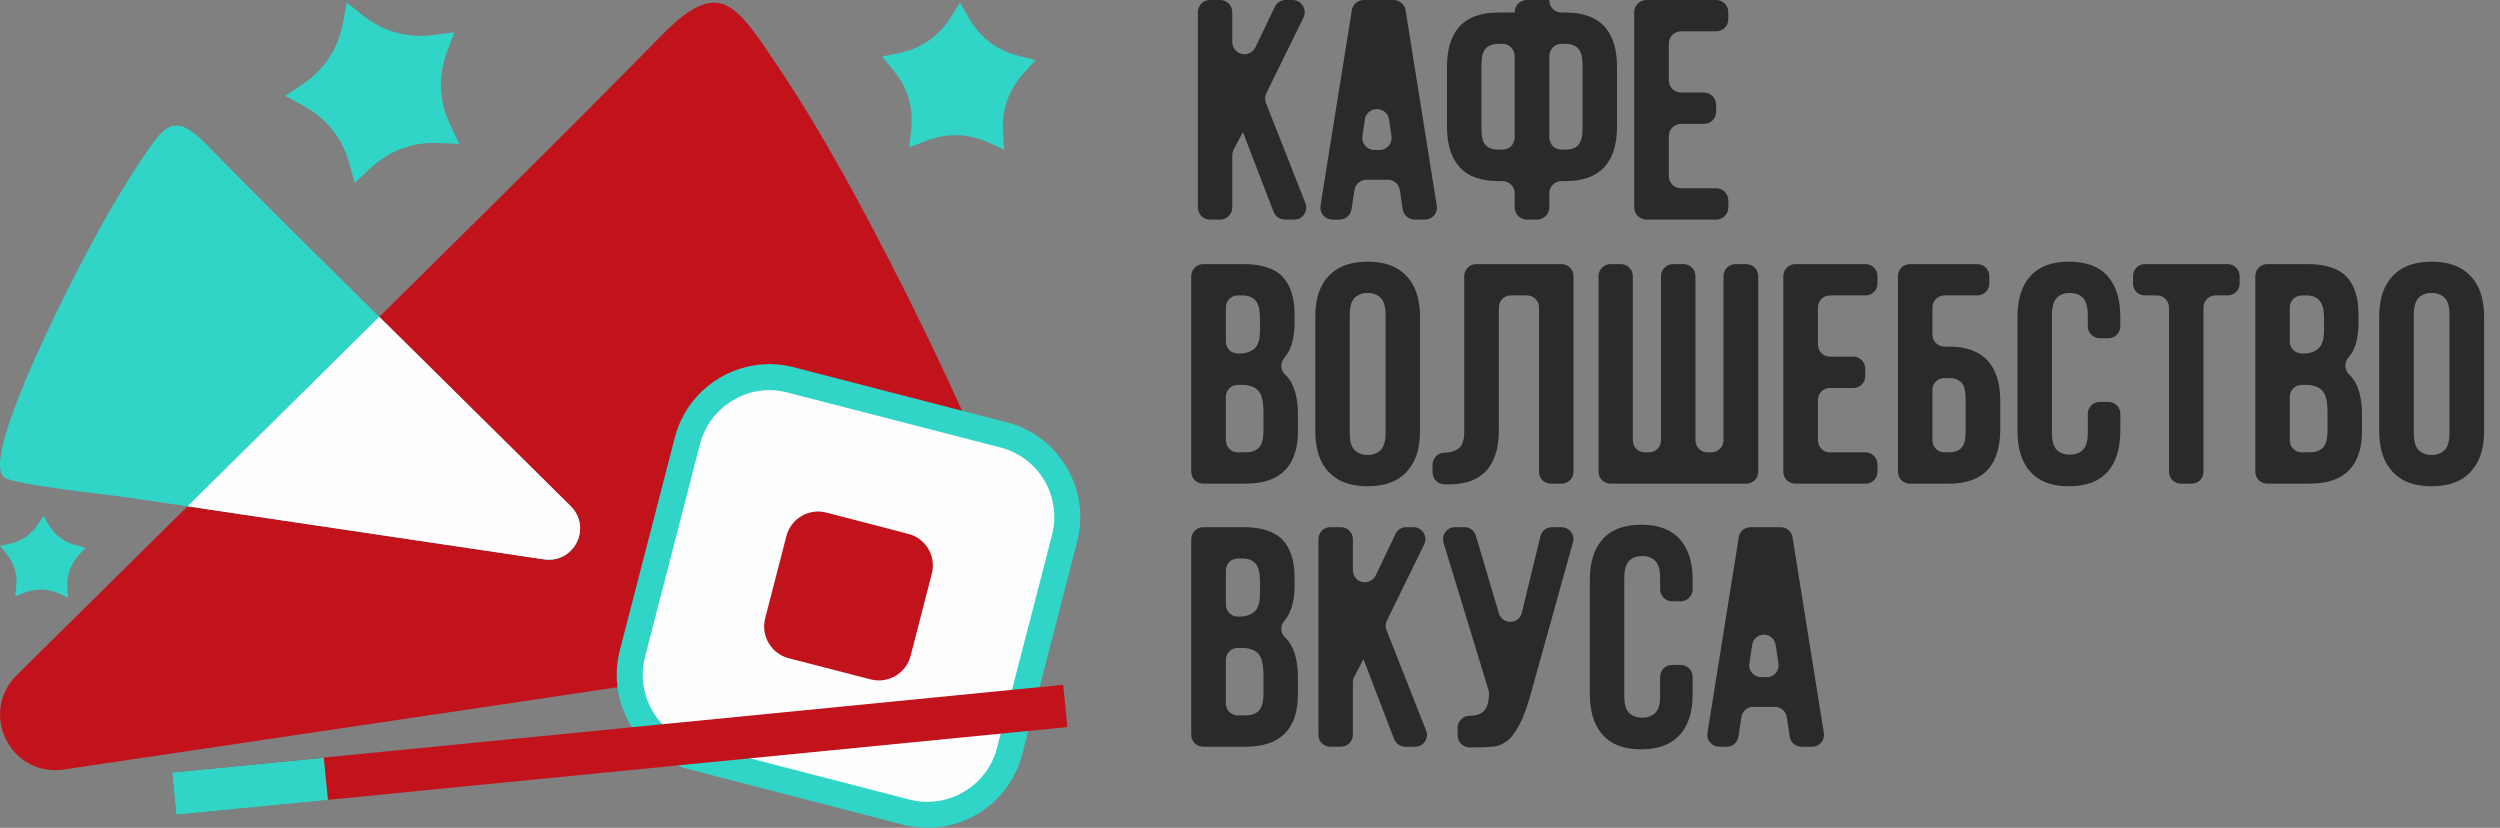 <?xml version="1.0" encoding="UTF-8"?>
<svg width="151px" height="50px" viewBox="0 0 151 50" version="1.1" xmlns="http://www.w3.org/2000/svg" xmlns:xlink="http://www.w3.org/1999/xlink">
    <rect x="0" y="0" width="151" height="50" fill="#808080" stroke="none"/>
    <title>вв</title>
    <g id="Page-1" stroke="none" stroke-width="1" fill="none" fill-rule="evenodd">
        <g id="вв">
            <path d="M0.998,40.794 L20.229,21.784 C26.86,15.227 33.406,8.806 39.953,2.144 C43.421,-1.398 44.409,0.179 46.931,3.93 C49.852,8.291 52.259,12.852 54.634,17.528 C55.989,20.281 63.828,35.771 61.517,37.715 C60.581,38.503 50.346,39.575 48.339,39.859 C42.423,40.741 36.506,41.624 30.59,42.507 L3.846,46.479 C2.396,46.7 1.019,45.985 0.368,44.671 C-0.294,43.347 -0.042,41.824 0.998,40.794 Z" id="Path" fill="#C2121C"></path>
            <path d="M34.468,30.569 L23.602,19.819 C19.84,16.109 16.141,12.474 12.442,8.701 C10.477,6.704 9.92,7.587 8.491,9.72 C6.841,12.19 5.475,14.764 4.13,17.402 C3.363,18.968 -1.061,27.732 0.242,28.825 C0.767,29.277 6.557,29.876 7.692,30.044 C11.044,30.538 14.386,31.042 17.738,31.536 L32.86,33.785 C33.69,33.911 34.457,33.501 34.836,32.765 C35.203,32.019 35.067,31.158 34.468,30.569 Z" id="Path" fill="#30D5C8"></path>
            <path d="M75.104,15.952 C76.186,15.952 76.975,16.204 77.458,16.708 C77.941,17.213 78.193,17.98 78.193,18.999 L78.193,19.472 C78.193,20.155 78.078,20.723 77.868,21.164 C77.784,21.332 77.689,21.479 77.573,21.616 C77.311,21.91 77.332,22.352 77.616,22.614 C77.794,22.782 77.941,22.982 78.046,23.203 C78.278,23.686 78.393,24.285 78.393,24.989 L78.393,26.072 C78.393,27.091 78.13,27.879 77.605,28.415 C77.069,28.951 76.281,29.214 75.23,29.214 L72.677,29.214 C72.277,29.214 71.951,28.898 71.951,28.499 L71.951,16.677 C71.951,16.278 72.277,15.952 72.677,15.952 L75.104,15.952 Z M74.043,23.97 L74.043,26.597 C74.043,26.996 74.358,27.322 74.757,27.322 L75.23,27.322 C75.587,27.322 75.85,27.227 76.039,27.038 C76.218,26.849 76.312,26.513 76.312,26.019 L76.312,24.863 C76.312,24.243 76.207,23.812 75.997,23.592 C75.787,23.36 75.451,23.245 74.967,23.245 L74.757,23.245 C74.358,23.245 74.043,23.57 74.043,23.97 Z M74.043,18.568 L74.043,20.628 C74.043,21.027 74.358,21.353 74.757,21.353 L74.852,21.353 C75.241,21.353 75.556,21.248 75.777,21.048 C75.997,20.849 76.102,20.481 76.102,19.956 L76.102,19.209 C76.102,18.737 76.018,18.379 75.85,18.169 C75.682,17.959 75.409,17.843 75.041,17.843 L74.757,17.843 C74.358,17.843 74.043,18.169 74.043,18.568 Z M81.525,26.166 C81.525,26.649 81.619,26.986 81.819,27.185 C82.019,27.375 82.281,27.48 82.607,27.48 C82.933,27.48 83.196,27.375 83.395,27.185 C83.584,26.986 83.689,26.649 83.689,26.166 L83.689,18.999 C83.689,18.526 83.584,18.19 83.395,17.99 C83.196,17.791 82.933,17.696 82.607,17.696 C82.281,17.696 82.019,17.791 81.819,17.99 C81.619,18.19 81.525,18.526 81.525,18.999 L81.525,26.166 Z M79.444,19.136 C79.444,18.064 79.707,17.234 80.253,16.666 C80.8,16.088 81.577,15.805 82.607,15.805 C83.626,15.805 84.414,16.088 84.95,16.666 C85.497,17.234 85.77,18.064 85.77,19.136 L85.77,26.029 C85.77,27.112 85.497,27.931 84.95,28.509 C84.414,29.087 83.626,29.371 82.607,29.371 C81.577,29.371 80.8,29.087 80.253,28.509 C79.707,27.931 79.444,27.112 79.444,26.029 L79.444,19.136 Z M92.233,17.843 L91.245,17.843 C90.846,17.843 90.53,18.169 90.53,18.568 L90.53,25.924 C90.53,26.586 90.446,27.143 90.278,27.574 C90.121,27.995 89.9,28.341 89.616,28.583 C89.343,28.825 89.017,29.003 88.66,29.108 C88.303,29.203 87.924,29.256 87.536,29.256 C87.43,29.256 87.336,29.256 87.252,29.256 C86.852,29.256 86.527,28.93 86.527,28.53 L86.527,28.068 C86.527,27.669 86.852,27.343 87.252,27.343 C87.578,27.343 87.861,27.259 88.092,27.091 C88.324,26.933 88.439,26.586 88.439,26.072 L88.439,16.677 C88.439,16.278 88.765,15.952 89.164,15.952 L94.313,15.952 C94.713,15.952 95.039,16.278 95.039,16.677 L95.039,28.499 C95.039,28.898 94.713,29.214 94.313,29.214 L93.672,29.214 C93.273,29.214 92.958,28.898 92.958,28.499 L92.958,18.568 C92.958,18.169 92.632,17.843 92.233,17.843 Z M103.13,27.322 L103.372,27.322 C103.771,27.322 104.097,26.996 104.097,26.597 L104.097,16.677 C104.097,16.278 104.423,15.952 104.822,15.952 L105.484,15.952 C105.873,15.952 106.199,16.278 106.199,16.677 L106.199,28.499 C106.199,28.898 105.873,29.214 105.484,29.214 L97.277,29.214 C96.878,29.214 96.552,28.898 96.552,28.499 L96.552,16.677 C96.552,16.278 96.878,15.952 97.277,15.952 L97.897,15.952 C98.296,15.952 98.622,16.278 98.622,16.677 L98.622,26.597 C98.622,26.996 98.948,27.322 99.337,27.322 L99.599,27.322 C99.999,27.322 100.324,26.996 100.324,26.597 L100.324,16.677 C100.324,16.278 100.65,15.952 101.049,15.952 L101.69,15.952 C102.09,15.952 102.405,16.278 102.405,16.677 L102.405,26.597 C102.405,26.996 102.731,27.322 103.13,27.322 Z M110.518,21.542 L111.947,21.542 C112.335,21.542 112.661,21.868 112.661,22.267 L112.661,22.719 C112.661,23.119 112.335,23.434 111.947,23.434 L110.518,23.434 C110.129,23.434 109.803,23.76 109.803,24.159 L109.803,26.597 C109.803,26.996 110.129,27.322 110.518,27.322 L112.682,27.322 C113.082,27.322 113.397,27.648 113.397,28.047 L113.397,28.499 C113.397,28.898 113.082,29.214 112.682,29.214 L108.437,29.214 C108.038,29.214 107.712,28.898 107.712,28.499 L107.712,16.677 C107.712,16.278 108.038,15.952 108.437,15.952 L112.682,15.952 C113.082,15.952 113.397,16.278 113.397,16.677 L113.397,17.129 C113.397,17.528 113.082,17.843 112.682,17.843 L110.518,17.843 C110.129,17.843 109.803,18.169 109.803,18.568 L109.803,20.817 C109.803,21.217 110.129,21.542 110.518,21.542 Z M117.443,20.933 L117.705,20.933 C118.756,20.933 119.534,21.217 120.049,21.774 C120.553,22.33 120.816,23.14 120.816,24.212 L120.816,25.935 C120.816,27.017 120.553,27.826 120.049,28.383 C119.534,28.94 118.756,29.214 117.705,29.214 L115.351,29.214 C114.963,29.214 114.637,28.898 114.637,28.499 L114.637,16.677 C114.637,16.278 114.963,15.952 115.351,15.952 L119.429,15.952 C119.828,15.952 120.154,16.278 120.154,16.677 L120.154,17.129 C120.154,17.528 119.828,17.843 119.429,17.843 L117.443,17.843 C117.043,17.843 116.718,18.169 116.718,18.568 L116.718,20.218 C116.718,20.607 117.043,20.933 117.443,20.933 Z M117.705,27.322 C118.031,27.322 118.283,27.238 118.462,27.059 C118.641,26.881 118.725,26.555 118.725,26.072 L118.725,24.085 C118.725,23.602 118.641,23.276 118.462,23.098 C118.283,22.919 118.031,22.835 117.705,22.835 L117.443,22.835 C117.043,22.835 116.718,23.15 116.718,23.549 L116.718,26.597 C116.718,26.996 117.043,27.322 117.443,27.322 L117.705,27.322 Z M128.067,24.989 L128.067,26.029 C128.067,27.112 127.804,27.931 127.289,28.509 C126.764,29.087 125.986,29.371 124.967,29.371 C123.937,29.371 123.17,29.087 122.644,28.509 C122.119,27.931 121.856,27.112 121.856,26.029 L121.856,19.136 C121.856,18.064 122.119,17.234 122.644,16.666 C123.17,16.088 123.937,15.805 124.967,15.805 C125.986,15.805 126.764,16.088 127.289,16.666 C127.804,17.234 128.067,18.064 128.067,19.136 L128.067,19.703 C128.067,20.103 127.751,20.428 127.352,20.428 L126.816,20.428 C126.427,20.428 126.102,20.103 126.102,19.703 L126.102,18.999 C126.102,18.526 125.996,18.19 125.807,17.99 C125.608,17.791 125.345,17.696 125.019,17.696 C124.693,17.696 124.431,17.791 124.231,17.99 C124.042,18.19 123.937,18.526 123.937,18.999 L123.937,26.166 C123.937,26.649 124.042,26.986 124.231,27.175 C124.431,27.364 124.693,27.459 125.019,27.459 C125.345,27.459 125.608,27.364 125.807,27.175 C125.996,26.986 126.102,26.649 126.102,26.166 L126.102,24.989 C126.102,24.6 126.427,24.275 126.816,24.275 L127.352,24.275 C127.751,24.275 128.067,24.6 128.067,24.989 Z M129.548,15.952 L134.55,15.952 C134.95,15.952 135.275,16.278 135.275,16.677 L135.275,17.129 C135.275,17.528 134.95,17.843 134.55,17.843 L133.815,17.843 C133.415,17.843 133.09,18.169 133.09,18.568 L133.09,28.499 C133.09,28.898 132.764,29.214 132.375,29.214 L131.734,29.214 C131.335,29.214 131.009,28.898 131.009,28.499 L131.009,18.568 C131.009,18.169 130.683,17.843 130.284,17.843 L129.548,17.843 C129.149,17.843 128.834,17.528 128.834,17.129 L128.834,16.677 C128.834,16.278 129.149,15.952 129.548,15.952 Z M139.363,15.952 C140.456,15.952 141.234,16.204 141.728,16.708 C142.211,17.213 142.453,17.98 142.453,18.999 L142.453,19.472 C142.453,20.155 142.348,20.723 142.137,21.164 C142.053,21.332 141.948,21.479 141.833,21.616 C141.581,21.91 141.602,22.352 141.885,22.614 C142.064,22.782 142.201,22.982 142.316,23.203 C142.547,23.686 142.663,24.285 142.663,24.989 L142.663,26.072 C142.663,27.091 142.4,27.879 141.864,28.415 C141.339,28.951 140.551,29.214 139.5,29.214 L136.936,29.214 C136.547,29.214 136.221,28.898 136.221,28.499 L136.221,16.677 C136.221,16.278 136.547,15.952 136.936,15.952 L139.363,15.952 Z M138.302,23.97 L138.302,26.597 C138.302,26.996 138.628,27.322 139.027,27.322 L139.5,27.322 C139.857,27.322 140.12,27.227 140.309,27.038 C140.488,26.849 140.582,26.513 140.582,26.019 L140.582,24.863 C140.582,24.243 140.477,23.812 140.267,23.592 C140.057,23.36 139.71,23.245 139.237,23.245 L139.027,23.245 C138.628,23.245 138.302,23.57 138.302,23.97 Z M138.302,18.568 L138.302,20.628 C138.302,21.027 138.628,21.353 139.027,21.353 L139.122,21.353 C139.51,21.353 139.815,21.248 140.036,21.048 C140.256,20.849 140.372,20.481 140.372,19.956 L140.372,19.209 C140.372,18.737 140.288,18.379 140.109,18.169 C139.941,17.959 139.679,17.843 139.311,17.843 L139.027,17.843 C138.628,17.843 138.302,18.169 138.302,18.568 Z M145.794,26.166 C145.794,26.649 145.889,26.986 146.089,27.185 C146.278,27.375 146.541,27.48 146.866,27.48 C147.203,27.48 147.465,27.375 147.654,27.185 C147.854,26.986 147.949,26.649 147.949,26.166 L147.949,18.999 C147.949,18.526 147.854,18.19 147.654,17.99 C147.465,17.791 147.203,17.696 146.866,17.696 C146.541,17.696 146.278,17.791 146.089,17.99 C145.889,18.19 145.794,18.526 145.794,18.999 L145.794,26.166 Z M143.703,19.136 C143.703,18.064 143.976,17.234 144.523,16.666 C145.059,16.088 145.847,15.805 146.866,15.805 C147.896,15.805 148.674,16.088 149.22,16.666 C149.767,17.234 150.04,18.064 150.04,19.136 L150.04,26.029 C150.04,27.112 149.767,27.931 149.22,28.509 C148.674,29.087 147.896,29.371 146.866,29.371 C145.847,29.371 145.059,29.087 144.523,28.509 C143.976,27.931 143.703,27.112 143.703,26.029 L143.703,19.136 Z" id="Shape" fill="#2B2A29" fill-rule="nonzero"></path>
            <path d="M75.104,31.841 C76.186,31.841 76.975,32.093 77.458,32.597 C77.941,33.102 78.193,33.869 78.193,34.888 L78.193,35.361 C78.193,36.044 78.078,36.611 77.868,37.053 C77.784,37.221 77.689,37.368 77.573,37.505 C77.311,37.799 77.332,38.24 77.616,38.503 C77.794,38.671 77.941,38.871 78.046,39.091 C78.278,39.575 78.393,40.174 78.393,40.878 L78.393,41.96 C78.393,42.98 78.13,43.768 77.605,44.304 C77.069,44.84 76.281,45.102 75.23,45.102 L72.677,45.102 C72.277,45.102 71.951,44.787 71.951,44.388 L71.951,32.566 C71.951,32.166 72.277,31.841 72.677,31.841 L75.104,31.841 Z M74.043,39.859 L74.043,42.496 C74.043,42.885 74.358,43.211 74.757,43.211 L75.23,43.211 C75.587,43.211 75.85,43.116 76.039,42.927 C76.218,42.738 76.312,42.402 76.312,41.908 L76.312,40.752 C76.312,40.132 76.207,39.701 75.997,39.48 C75.787,39.249 75.451,39.134 74.967,39.134 L74.757,39.134 C74.358,39.134 74.043,39.459 74.043,39.859 Z M74.043,34.457 L74.043,36.517 C74.043,36.916 74.358,37.242 74.757,37.242 L74.852,37.242 C75.241,37.242 75.556,37.137 75.777,36.937 C75.997,36.738 76.102,36.37 76.102,35.844 L76.102,35.098 C76.102,34.625 76.018,34.268 75.85,34.058 C75.682,33.848 75.409,33.732 75.041,33.732 L74.757,33.732 C74.358,33.732 74.043,34.058 74.043,34.457 Z M82.355,39.817 L81.798,40.878 C81.745,40.983 81.714,41.088 81.714,41.214 L81.714,44.388 C81.714,44.787 81.388,45.102 80.989,45.102 L80.348,45.102 C79.948,45.102 79.633,44.787 79.633,44.388 L79.633,32.566 C79.633,32.166 79.948,31.841 80.348,31.841 L80.989,31.841 C81.388,31.841 81.714,32.166 81.714,32.566 L81.714,34.447 C81.714,34.783 81.945,35.077 82.271,35.151 C82.607,35.224 82.943,35.067 83.09,34.762 L84.288,32.25 C84.404,31.998 84.656,31.841 84.94,31.841 L85.371,31.841 C85.623,31.841 85.844,31.967 85.98,32.177 C86.117,32.398 86.127,32.65 86.022,32.881 L83.773,37.473 C83.679,37.652 83.668,37.851 83.742,38.051 L86.138,44.125 C86.232,44.346 86.201,44.587 86.064,44.787 C85.928,44.997 85.718,45.102 85.465,45.102 L84.887,45.102 C84.583,45.102 84.32,44.924 84.204,44.64 L82.355,39.817 Z M88.765,43.232 C88.933,43.232 89.08,43.211 89.227,43.179 C89.374,43.137 89.501,43.064 89.606,42.969 C89.711,42.864 89.795,42.717 89.858,42.528 C89.9,42.37 89.931,42.17 89.942,41.929 C89.942,41.855 89.931,41.782 89.91,41.698 L87.189,32.776 C87.126,32.545 87.157,32.324 87.304,32.135 C87.441,31.946 87.641,31.841 87.882,31.841 L88.45,31.841 C88.776,31.841 89.049,32.051 89.143,32.356 L90.53,37.042 C90.625,37.358 90.909,37.568 91.234,37.557 C91.571,37.557 91.844,37.337 91.918,37.011 L93.042,32.387 C93.126,32.061 93.41,31.841 93.746,31.841 L94.313,31.841 C94.545,31.841 94.744,31.946 94.891,32.124 C95.028,32.314 95.07,32.534 95.007,32.755 L92.538,41.624 C92.296,42.528 92.054,43.232 91.802,43.715 C91.56,44.199 91.298,44.545 91.024,44.756 C90.741,44.966 90.446,45.081 90.121,45.102 C89.795,45.134 89.438,45.144 89.049,45.144 C88.954,45.144 88.86,45.144 88.765,45.144 C88.366,45.144 88.04,44.819 88.04,44.419 L88.04,43.957 C88.04,43.558 88.366,43.232 88.765,43.232 Z M102.237,40.878 L102.237,41.918 C102.237,43.001 101.974,43.82 101.449,44.398 C100.923,44.976 100.156,45.26 99.126,45.26 C98.107,45.26 97.329,44.976 96.814,44.398 C96.289,43.82 96.026,43.001 96.026,41.918 L96.026,35.025 C96.026,33.953 96.289,33.123 96.814,32.555 C97.329,31.977 98.107,31.694 99.126,31.694 C100.156,31.694 100.923,31.977 101.449,32.555 C101.974,33.123 102.237,33.953 102.237,35.025 L102.237,35.592 C102.237,35.991 101.911,36.317 101.522,36.317 L100.986,36.317 C100.587,36.317 100.272,35.991 100.272,35.592 L100.272,34.888 C100.272,34.415 100.167,34.079 99.978,33.879 C99.778,33.68 99.515,33.585 99.189,33.585 C98.864,33.585 98.601,33.68 98.401,33.879 C98.202,34.079 98.107,34.415 98.107,34.888 L98.107,42.055 C98.107,42.538 98.202,42.875 98.401,43.064 C98.601,43.253 98.864,43.347 99.189,43.347 C99.515,43.347 99.778,43.253 99.978,43.064 C100.167,42.875 100.272,42.538 100.272,42.055 L100.272,40.878 C100.272,40.489 100.587,40.163 100.986,40.163 L101.522,40.163 C101.911,40.163 102.237,40.489 102.237,40.878 Z M109.446,45.102 L108.815,45.102 C108.447,45.102 108.153,44.85 108.101,44.493 L107.922,43.316 C107.869,42.959 107.565,42.696 107.207,42.696 L105.894,42.696 C105.537,42.696 105.232,42.959 105.179,43.316 L105.001,44.493 C104.948,44.85 104.654,45.102 104.286,45.102 L103.845,45.102 C103.624,45.102 103.435,45.018 103.298,44.85 C103.151,44.692 103.099,44.493 103.13,44.272 L105.022,32.45 C105.074,32.093 105.379,31.841 105.736,31.841 L107.554,31.841 C107.911,31.841 108.216,32.093 108.269,32.45 L110.16,44.272 C110.192,44.493 110.139,44.692 109.992,44.85 C109.855,45.018 109.666,45.102 109.446,45.102 Z M106.377,40.899 L106.713,40.899 C106.924,40.899 107.113,40.815 107.26,40.647 C107.397,40.489 107.449,40.289 107.418,40.069 L107.249,38.955 C107.197,38.598 106.903,38.335 106.545,38.335 C106.178,38.335 105.883,38.598 105.831,38.955 L105.663,40.069 C105.631,40.289 105.684,40.489 105.831,40.647 C105.967,40.815 106.157,40.899 106.377,40.899 Z" id="Shape" fill="#2B2A29" fill-rule="nonzero"></path>
            <path d="M57.986,0.158 L58.511,1.072 C59.184,2.259 60.203,3.037 61.527,3.373 L62.546,3.636 L61.842,4.403 C60.918,5.422 60.497,6.631 60.581,7.997 L60.644,9.037 L59.699,8.606 C58.448,8.049 57.166,8.018 55.895,8.522 L54.917,8.911 L55.033,7.86 C55.19,6.505 54.823,5.286 53.94,4.224 L53.278,3.415 L54.297,3.205 C55.642,2.932 56.693,2.196 57.429,1.04 L57.986,0.158 Z" id="Path" fill="#30D5C8"></path>
            <path d="M2.627,31.147 L2.911,31.651 C3.289,32.314 3.857,32.744 4.603,32.934 L5.16,33.081 L4.771,33.511 C4.256,34.079 4.025,34.751 4.067,35.508 L4.109,36.097 L3.573,35.855 C2.879,35.54 2.165,35.529 1.461,35.802 L0.914,36.023 L0.977,35.445 C1.061,34.688 0.862,34.005 0.368,33.417 L0,32.965 L0.567,32.849 C1.314,32.692 1.902,32.282 2.312,31.641 L2.627,31.147 Z" id="Path" fill="#30D5C8"></path>
            <path d="M75.072,7.976 L74.516,9.027 C74.463,9.142 74.431,9.247 74.431,9.374 L74.431,12.526 C74.431,12.936 74.095,13.262 73.696,13.262 L73.086,13.262 C72.677,13.262 72.351,12.936 72.351,12.526 L72.351,0.736 C72.351,0.326 72.677,0 73.086,0 L73.696,0 C74.095,0 74.431,0.326 74.431,0.736 L74.431,2.533 C74.431,2.879 74.663,3.174 75.009,3.258 C75.346,3.331 75.682,3.163 75.829,2.858 L76.996,0.42 C77.122,0.158 77.374,0 77.658,0 L78.067,0 C78.33,0 78.551,0.126 78.687,0.347 C78.824,0.567 78.845,0.83 78.729,1.061 L76.491,5.622 C76.397,5.811 76.386,6.011 76.46,6.211 L78.845,12.263 C78.94,12.495 78.908,12.736 78.771,12.946 C78.635,13.157 78.414,13.262 78.162,13.262 L77.605,13.262 C77.3,13.262 77.038,13.083 76.922,12.789 L75.072,7.976 Z M86.054,13.262 L85.455,13.262 C85.087,13.262 84.782,12.999 84.719,12.642 L84.551,11.486 C84.499,11.128 84.194,10.855 83.826,10.855 L82.533,10.855 C82.166,10.855 81.861,11.128 81.808,11.486 L81.63,12.642 C81.577,12.999 81.272,13.262 80.905,13.262 L80.484,13.262 C80.264,13.262 80.074,13.178 79.927,13.009 C79.78,12.841 79.728,12.631 79.759,12.41 L81.651,0.62 C81.703,0.263 82.008,0 82.376,0 L84.173,0 C84.53,0 84.835,0.263 84.898,0.62 L86.779,12.41 C86.821,12.631 86.758,12.841 86.621,13.009 C86.474,13.178 86.285,13.262 86.054,13.262 Z M83.017,9.058 L83.322,9.058 C83.542,9.058 83.731,8.974 83.879,8.806 C84.015,8.638 84.078,8.438 84.047,8.218 L83.9,7.219 C83.847,6.852 83.532,6.589 83.164,6.589 C82.796,6.589 82.491,6.852 82.439,7.219 L82.292,8.218 C82.26,8.438 82.313,8.638 82.46,8.806 C82.607,8.974 82.796,9.058 83.017,9.058 Z M90.751,10.939 L90.499,10.939 C89.459,10.939 88.67,10.656 88.166,10.099 C87.651,9.542 87.399,8.733 87.399,7.661 L87.399,4.035 C87.399,2.963 87.651,2.144 88.166,1.587 C88.67,1.04 89.459,0.757 90.499,0.757 L91.487,0.757 L91.487,0.736 C91.487,0.326 91.823,0 92.222,0 L93.578,0 L93.578,0.021 C93.578,0.431 93.904,0.757 94.313,0.757 L94.555,0.757 C95.606,0.757 96.384,1.04 96.899,1.587 C97.413,2.144 97.666,2.963 97.666,4.035 L97.666,7.661 C97.666,8.733 97.413,9.542 96.899,10.099 C96.384,10.656 95.606,10.939 94.555,10.939 L94.313,10.939 C93.904,10.939 93.578,11.265 93.578,11.675 L93.578,12.526 C93.578,12.936 93.242,13.262 92.832,13.262 L92.222,13.262 C91.823,13.262 91.487,12.936 91.487,12.526 L91.487,11.675 C91.487,11.265 91.161,10.939 90.751,10.939 Z M93.578,3.394 L93.578,8.302 C93.578,8.712 93.904,9.037 94.313,9.037 L94.555,9.037 C94.891,9.037 95.144,8.953 95.312,8.775 C95.49,8.596 95.585,8.27 95.585,7.787 L95.585,3.909 C95.585,3.426 95.49,3.1 95.312,2.921 C95.144,2.743 94.891,2.648 94.555,2.648 L94.313,2.648 C93.904,2.648 93.578,2.984 93.578,3.394 Z M90.499,2.648 C90.173,2.648 89.921,2.743 89.742,2.921 C89.564,3.1 89.48,3.426 89.48,3.909 L89.48,7.787 C89.48,8.27 89.564,8.596 89.742,8.775 C89.921,8.953 90.173,9.037 90.499,9.037 L90.751,9.037 C91.161,9.037 91.487,8.712 91.487,8.302 L91.487,3.394 C91.487,2.984 91.161,2.648 90.751,2.648 L90.499,2.648 Z M101.533,5.591 L102.92,5.591 C103.33,5.591 103.655,5.927 103.655,6.326 L103.655,6.746 C103.655,7.156 103.33,7.482 102.92,7.482 L101.533,7.482 C101.123,7.482 100.797,7.818 100.797,8.218 L100.797,10.635 C100.797,11.044 101.123,11.37 101.533,11.37 L103.655,11.37 C104.065,11.37 104.391,11.706 104.391,12.106 L104.391,12.526 C104.391,12.936 104.065,13.262 103.655,13.262 L99.442,13.262 C99.042,13.262 98.706,12.936 98.706,12.526 L98.706,0.736 C98.706,0.326 99.042,0 99.442,0 L103.655,0 C104.065,0 104.391,0.326 104.391,0.736 L104.391,1.156 C104.391,1.566 104.065,1.892 103.655,1.892 L101.533,1.892 C101.123,1.892 100.797,2.228 100.797,2.627 L100.797,4.855 C100.797,5.265 101.123,5.591 101.533,5.591 Z" id="Shape" fill="#2B2A29" fill-rule="nonzero"></path>
            <path d="M41.866,45.722 L54.749,49.054 C57.471,49.758 60.277,48.108 60.981,45.386 L64.301,32.503 C65.005,29.781 63.356,26.975 60.634,26.271 L47.75,22.94 C45.029,22.236 42.223,23.886 41.529,26.607 L38.198,39.491 C37.494,42.213 39.144,45.018 41.866,45.722 Z" id="Path" fill="#FEFEFE"></path>
            <path d="M42.065,44.966 L54.949,48.297 C56.094,48.591 57.261,48.391 58.217,47.824 C59.173,47.267 59.919,46.342 60.214,45.186 L63.545,32.303 C63.839,31.147 63.639,29.981 63.082,29.024 C62.515,28.068 61.59,27.333 60.434,27.028 L47.551,23.707 C46.405,23.402 45.239,23.602 44.283,24.169 C43.326,24.737 42.58,25.662 42.286,26.807 L38.955,39.69 C38.661,40.846 38.86,42.013 39.428,42.969 C39.985,43.925 40.909,44.661 42.065,44.966 Z M54.549,49.81 L41.666,46.479 C40.1,46.08 38.839,45.071 38.072,43.768 C37.305,42.465 37.032,40.867 37.431,39.302 L40.762,26.418 C41.172,24.842 42.181,23.581 43.484,22.814 C44.787,22.047 46.374,21.774 47.95,22.183 L60.834,25.515 C62.399,25.914 63.66,26.933 64.427,28.236 C65.195,29.529 65.468,31.126 65.068,32.692 L61.737,45.575 C61.327,47.151 60.319,48.412 59.016,49.18 C57.712,49.947 56.126,50.22 54.549,49.81 Z" id="Shape" fill="#30D5C8" fill-rule="nonzero"></path>
            <g id="Group" transform="translate(10.393, 41.361)">
                <polygon id="Path" fill="#C2121C" points="0.252 7.85 0 5.296 53.824 0 54.077 2.554"></polygon>
                <polygon id="Path" fill="#30D5C8" points="0.252 7.85 0 5.296 9.163 4.403 9.416 6.957"></polygon>
            </g>
            <path d="M20.943,0.158 L21.91,0.925 C23.171,1.923 24.621,2.322 26.219,2.112 L27.438,1.955 L27.007,3.111 C26.45,4.613 26.513,6.116 27.206,7.577 L27.742,8.691 L26.513,8.638 C24.905,8.564 23.486,9.1 22.32,10.204 L21.427,11.055 L21.101,9.867 C20.66,8.323 19.724,7.146 18.306,6.379 L17.223,5.79 L18.253,5.107 C19.598,4.214 20.418,2.953 20.712,1.377 L20.943,0.158 Z" id="Path" fill="#30D5C8"></path>
            <path d="M11.328,30.58 L20.229,21.784 C21.122,20.901 22.015,20.019 22.908,19.136 L23.602,19.819 L34.468,30.569 C35.067,31.158 35.203,32.019 34.836,32.765 C34.457,33.501 33.69,33.911 32.86,33.785 L17.738,31.536 C15.605,31.221 13.461,30.905 11.328,30.58 Z" id="Path" fill="#FEFEFE"></path>
            <path d="M47.624,39.754 L52.595,41.036 C53.646,41.309 54.728,40.668 55.001,39.617 L56.283,34.646 C56.557,33.596 55.916,32.513 54.875,32.25 L49.905,30.958 C48.854,30.685 47.771,31.326 47.498,32.377 L46.216,37.347 C45.943,38.398 46.584,39.48 47.624,39.754 Z" id="Path" fill="#C2121C"></path>
        </g>
    </g>
</svg>